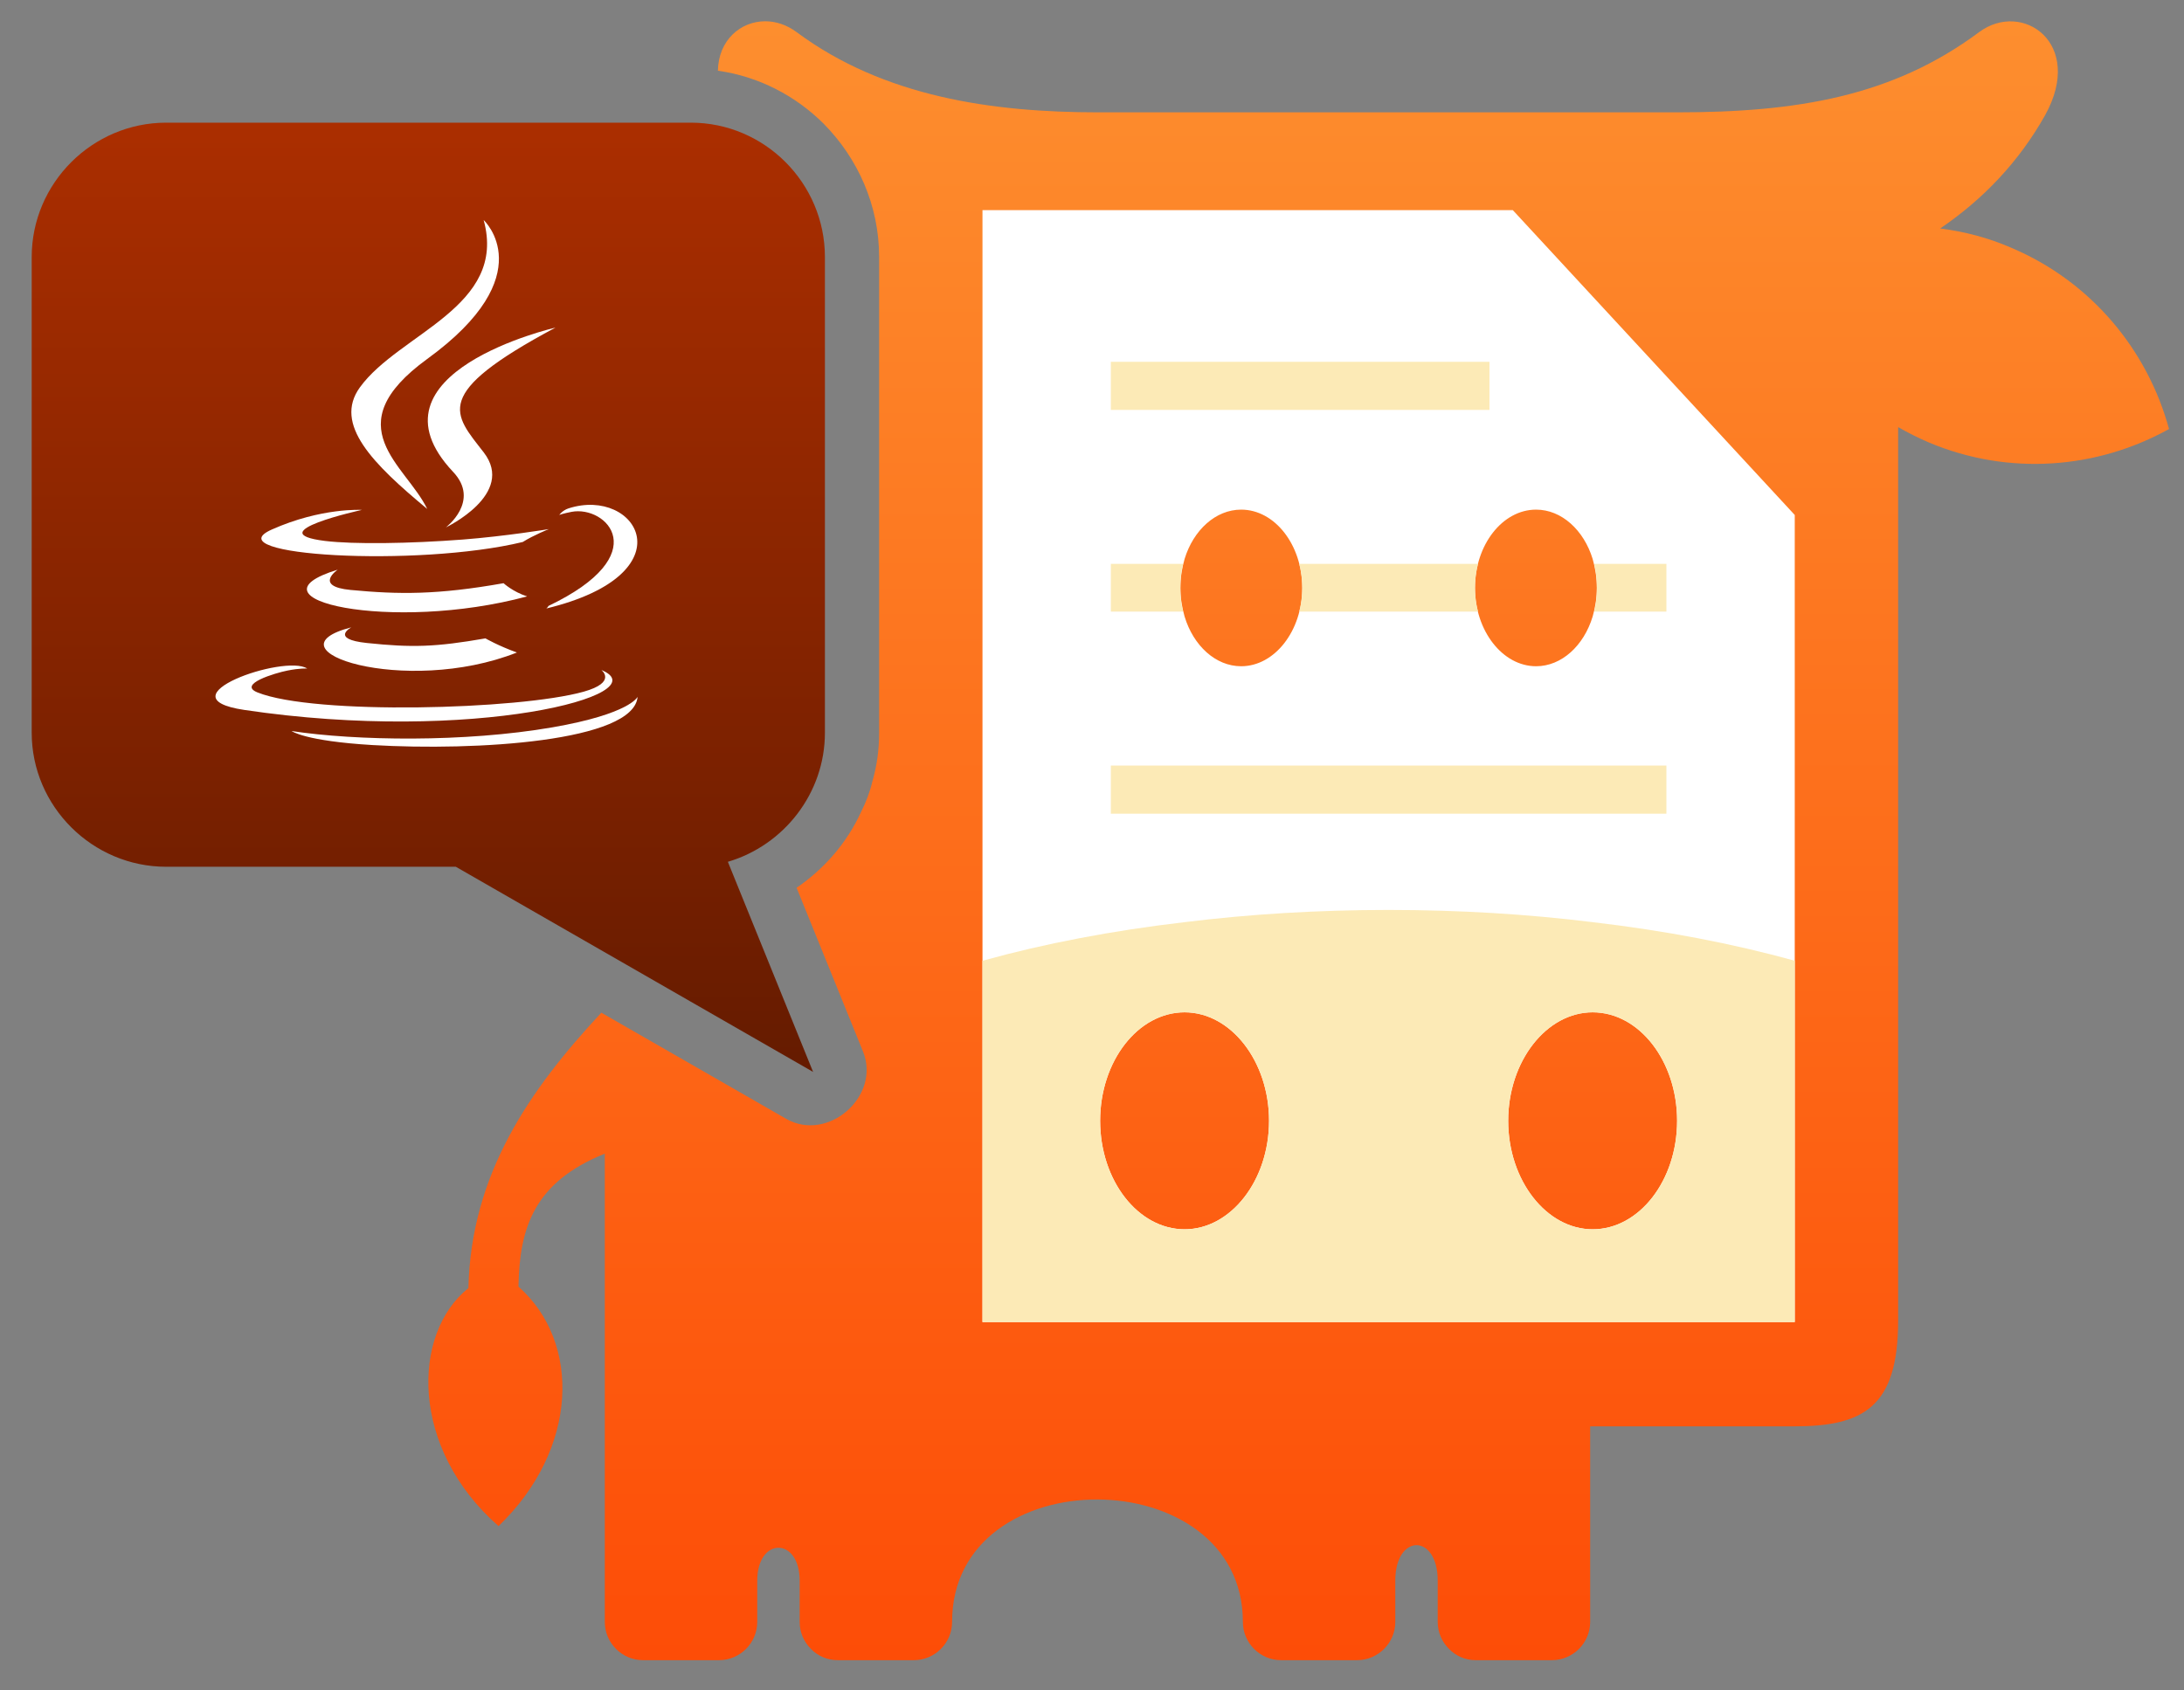 <svg width="62" height="48" viewBox="0 0 62 48" fill="none" xmlns="http://www.w3.org/2000/svg">
<rect x="0" y="0" width="62" height="48" fill="#808080" stroke="none"/>
<g clip-path="url(#clip0_130_43930)">
<path d="M4.718 3.483C2.625 3.483 0.9 5.197 0.9 7.301V20.805C0.9 22.898 2.625 24.612 4.718 24.612H12.94L23.082 30.437L20.663 24.471C22.247 24.005 23.418 22.53 23.418 20.805V7.301C23.418 5.197 21.704 3.483 19.611 3.483H4.718Z" fill="url(#paint0_linear_130_43930)"/>
<path d="M20.38 2.008C21.54 2.17 22.592 2.724 23.384 3.515C24.349 4.492 24.957 5.826 24.957 7.301V20.805C24.957 21.293 24.892 21.759 24.761 22.204C24.696 22.486 24.588 22.768 24.447 23.05C24.046 23.929 23.406 24.666 22.614 25.209L24.501 29.862C25.011 31.131 23.503 32.444 22.321 31.771L17.071 28.756C15.032 30.947 13.373 33.333 13.297 36.576C11.68 37.867 11.637 41.132 14.153 43.334C16.42 41.153 16.507 38.116 14.718 36.533C14.75 34.851 15.162 33.571 17.169 32.758V46.056C17.169 46.652 17.657 47.141 18.253 47.141H20.412C21.009 47.141 21.497 46.652 21.497 46.056V44.884C21.497 43.637 22.701 43.637 22.701 44.884V46.056C22.701 46.349 22.82 46.62 23.015 46.815C23.21 47.021 23.482 47.141 23.785 47.141H25.944C26.54 47.141 27.028 46.652 27.028 46.056C27.028 41.392 35.283 41.446 35.283 46.056C35.283 46.652 35.771 47.141 36.367 47.141H38.526C39.122 47.141 39.61 46.652 39.61 46.056V44.884C39.61 43.539 40.814 43.539 40.814 44.884V46.056C40.814 46.349 40.934 46.62 41.129 46.815C41.324 47.021 41.596 47.141 41.888 47.141H44.057C44.654 47.141 45.142 46.652 45.142 46.056V40.502H50.923C52.887 40.502 53.885 39.971 53.885 37.498V12.128C54.167 12.29 54.449 12.431 54.752 12.562C57.041 13.527 59.547 13.31 61.575 12.182C60.967 9.947 59.373 7.995 57.084 7.03C56.434 6.748 55.761 6.574 55.078 6.488C56.292 5.663 57.312 4.6 58.06 3.266C59.188 1.227 57.41 0.001 56.184 0.912C53.722 2.745 50.999 3.19 47.604 3.19H47.094H31.692H31.183C28.178 3.19 25.098 2.756 22.614 0.912C22.332 0.702 22.021 0.604 21.723 0.604C21.023 0.604 20.395 1.141 20.38 2.008Z" fill="url(#paint1_linear_130_43930)"/>
<path fill-rule="evenodd" clip-rule="evenodd" d="M27.891 5.967H33.629V15.87C33.553 16.131 33.509 16.402 33.509 16.695C33.509 16.976 33.553 17.248 33.629 17.508V28.745C32.305 28.745 31.231 30.133 31.231 31.825C31.231 33.518 32.305 34.906 33.629 34.906V37.541H27.891V5.967ZM33.629 5.967H42.946L45.212 8.418V15.87C44.963 15.056 44.334 14.471 43.607 14.471C42.653 14.471 41.872 15.469 41.872 16.695C41.872 17.909 42.653 18.918 43.607 18.918C44.334 18.918 44.963 18.332 45.212 17.508V28.745C43.9 28.745 42.815 30.133 42.815 31.825C42.815 33.518 43.9 34.906 45.212 34.906V37.541H33.629V34.906C34.941 34.906 36.026 33.518 36.026 31.825C36.026 30.133 34.941 28.745 33.629 28.745V17.508C33.878 18.332 34.507 18.918 35.234 18.918C36.188 18.918 36.969 17.909 36.969 16.695C36.969 15.469 36.188 14.471 35.234 14.471C34.507 14.471 33.878 15.056 33.629 15.87V5.967ZM45.212 8.418L50.95 14.623V37.541H45.212V34.906C46.536 34.906 47.61 33.518 47.61 31.825C47.61 30.133 46.536 28.745 45.212 28.745V17.508C45.288 17.248 45.332 16.976 45.332 16.695C45.332 16.402 45.288 16.131 45.212 15.87V8.418Z" fill="white"/>
<path fill-rule="evenodd" clip-rule="evenodd" d="M33.629 37.541H27.891V27.281C29.648 26.793 31.578 26.424 33.629 26.185V28.745C32.305 28.745 31.231 30.133 31.231 31.825C31.231 33.518 32.305 34.906 33.629 34.906V37.541ZM45.213 37.541H33.629V34.906C34.941 34.906 36.026 33.518 36.026 31.825C36.026 30.133 34.941 28.745 33.629 28.745V26.185C35.472 25.957 37.414 25.838 39.42 25.838C41.427 25.838 43.369 25.957 45.213 26.185V28.745C43.9 28.745 42.815 30.133 42.815 31.825C42.815 33.518 43.9 34.906 45.213 34.906V37.541ZM50.95 27.281V37.541H45.213V34.906C46.536 34.906 47.61 33.518 47.61 31.825C47.61 30.133 46.536 28.745 45.213 28.745V26.185C47.263 26.424 49.193 26.793 50.95 27.281Z" fill="#FCEAB6"/>
<path fill-rule="evenodd" clip-rule="evenodd" d="M45.256 16.011H47.306V17.367H45.256C45.31 17.161 45.332 16.933 45.332 16.695C45.332 16.456 45.31 16.217 45.256 16.011ZM36.883 16.011H41.959C41.904 16.217 41.872 16.456 41.872 16.695C41.872 16.933 41.904 17.161 41.959 17.367H36.883C36.937 17.161 36.969 16.933 36.969 16.695C36.969 16.456 36.937 16.217 36.883 16.011ZM31.535 16.011H33.585C33.531 16.217 33.509 16.456 33.509 16.695C33.509 16.933 33.531 17.161 33.585 17.367H31.535V16.011ZM31.535 10.273H42.284V11.64H31.535V10.273ZM31.535 21.738H47.306V23.105H31.535V21.738Z" fill="#FCEAB6"/>
<g clip-path="url(#clip1_130_43930)">
<path d="M9.974 17.813C9.974 17.813 9.354 18.146 10.416 18.258C11.704 18.393 12.362 18.374 13.781 18.127C13.781 18.127 14.154 18.342 14.675 18.528C11.494 19.783 7.476 18.456 9.974 17.813Z" fill="white"/>
<path d="M9.587 16.176C9.587 16.176 8.891 16.65 9.954 16.752C11.33 16.882 12.416 16.893 14.295 16.56C14.295 16.56 14.555 16.802 14.964 16.935C11.118 17.97 6.835 17.017 9.587 16.176Z" fill="white"/>
<path d="M12.863 13.399C13.647 14.229 12.657 14.976 12.657 14.976C12.657 14.976 14.647 14.031 13.733 12.847C12.88 11.743 12.225 11.194 15.769 9.302C15.769 9.302 10.207 10.581 12.863 13.399Z" fill="white"/>
<path d="M17.071 19.024C17.071 19.024 17.53 19.372 16.565 19.642C14.729 20.154 8.924 20.308 7.311 19.662C6.731 19.43 7.818 19.108 8.16 19.041C8.517 18.969 8.721 18.983 8.721 18.983C8.076 18.565 4.554 19.803 6.932 20.158C13.416 21.126 18.753 19.722 17.071 19.024Z" fill="white"/>
<path d="M10.273 14.479C10.273 14.479 7.32 15.125 9.227 15.36C10.033 15.459 11.638 15.436 13.133 15.321C14.355 15.226 15.582 15.024 15.582 15.024C15.582 15.024 15.151 15.194 14.84 15.39C11.841 16.116 6.048 15.778 7.716 15.036C9.126 14.408 10.273 14.479 10.273 14.479Z" fill="white"/>
<path d="M15.571 17.205C18.619 15.747 17.21 14.346 16.226 14.534C15.985 14.581 15.877 14.621 15.877 14.621C15.877 14.621 15.967 14.492 16.138 14.436C18.084 13.806 19.581 16.293 15.51 17.278C15.51 17.278 15.557 17.239 15.571 17.205Z" fill="white"/>
<path d="M13.73 6.248C13.73 6.248 15.419 7.802 12.129 10.192C9.491 12.11 11.528 13.203 12.128 14.452C10.588 13.173 9.458 12.048 10.216 11C11.329 9.462 14.412 8.717 13.73 6.248Z" fill="white"/>
<path d="M10.574 21.156C13.5 21.328 17.994 21.06 18.1 19.786C18.1 19.786 17.895 20.269 15.682 20.653C13.184 21.085 10.104 21.035 8.277 20.758C8.277 20.758 8.651 21.042 10.574 21.156Z" fill="white"/>
</g>
</g>
<defs>
<linearGradient id="paint0_linear_130_43930" x1="12.159" y1="30.437" x2="12.159" y2="3.483" gradientUnits="userSpaceOnUse">
<stop stop-color="#651B00"/>
<stop offset="1" stop-color="#AB2E00"/>
</linearGradient>
<linearGradient id="paint1_linear_130_43930" x1="36.867" y1="47.078" x2="36.867" y2="-0.061" gradientUnits="userSpaceOnUse">
<stop stop-color="#FD4D07"/>
<stop offset="1" stop-color="#FD8F2F"/>
</linearGradient>
<clipPath id="clip0_130_43930">
<rect width="60.786" height="46.55" fill="white" transform="translate(0.809 0.6)"/>
</clipPath>
<clipPath id="clip1_130_43930">
<rect width="12.157" height="15.197" fill="white" transform="translate(6.066 6.071)"/>
</clipPath>
</defs>
</svg>
